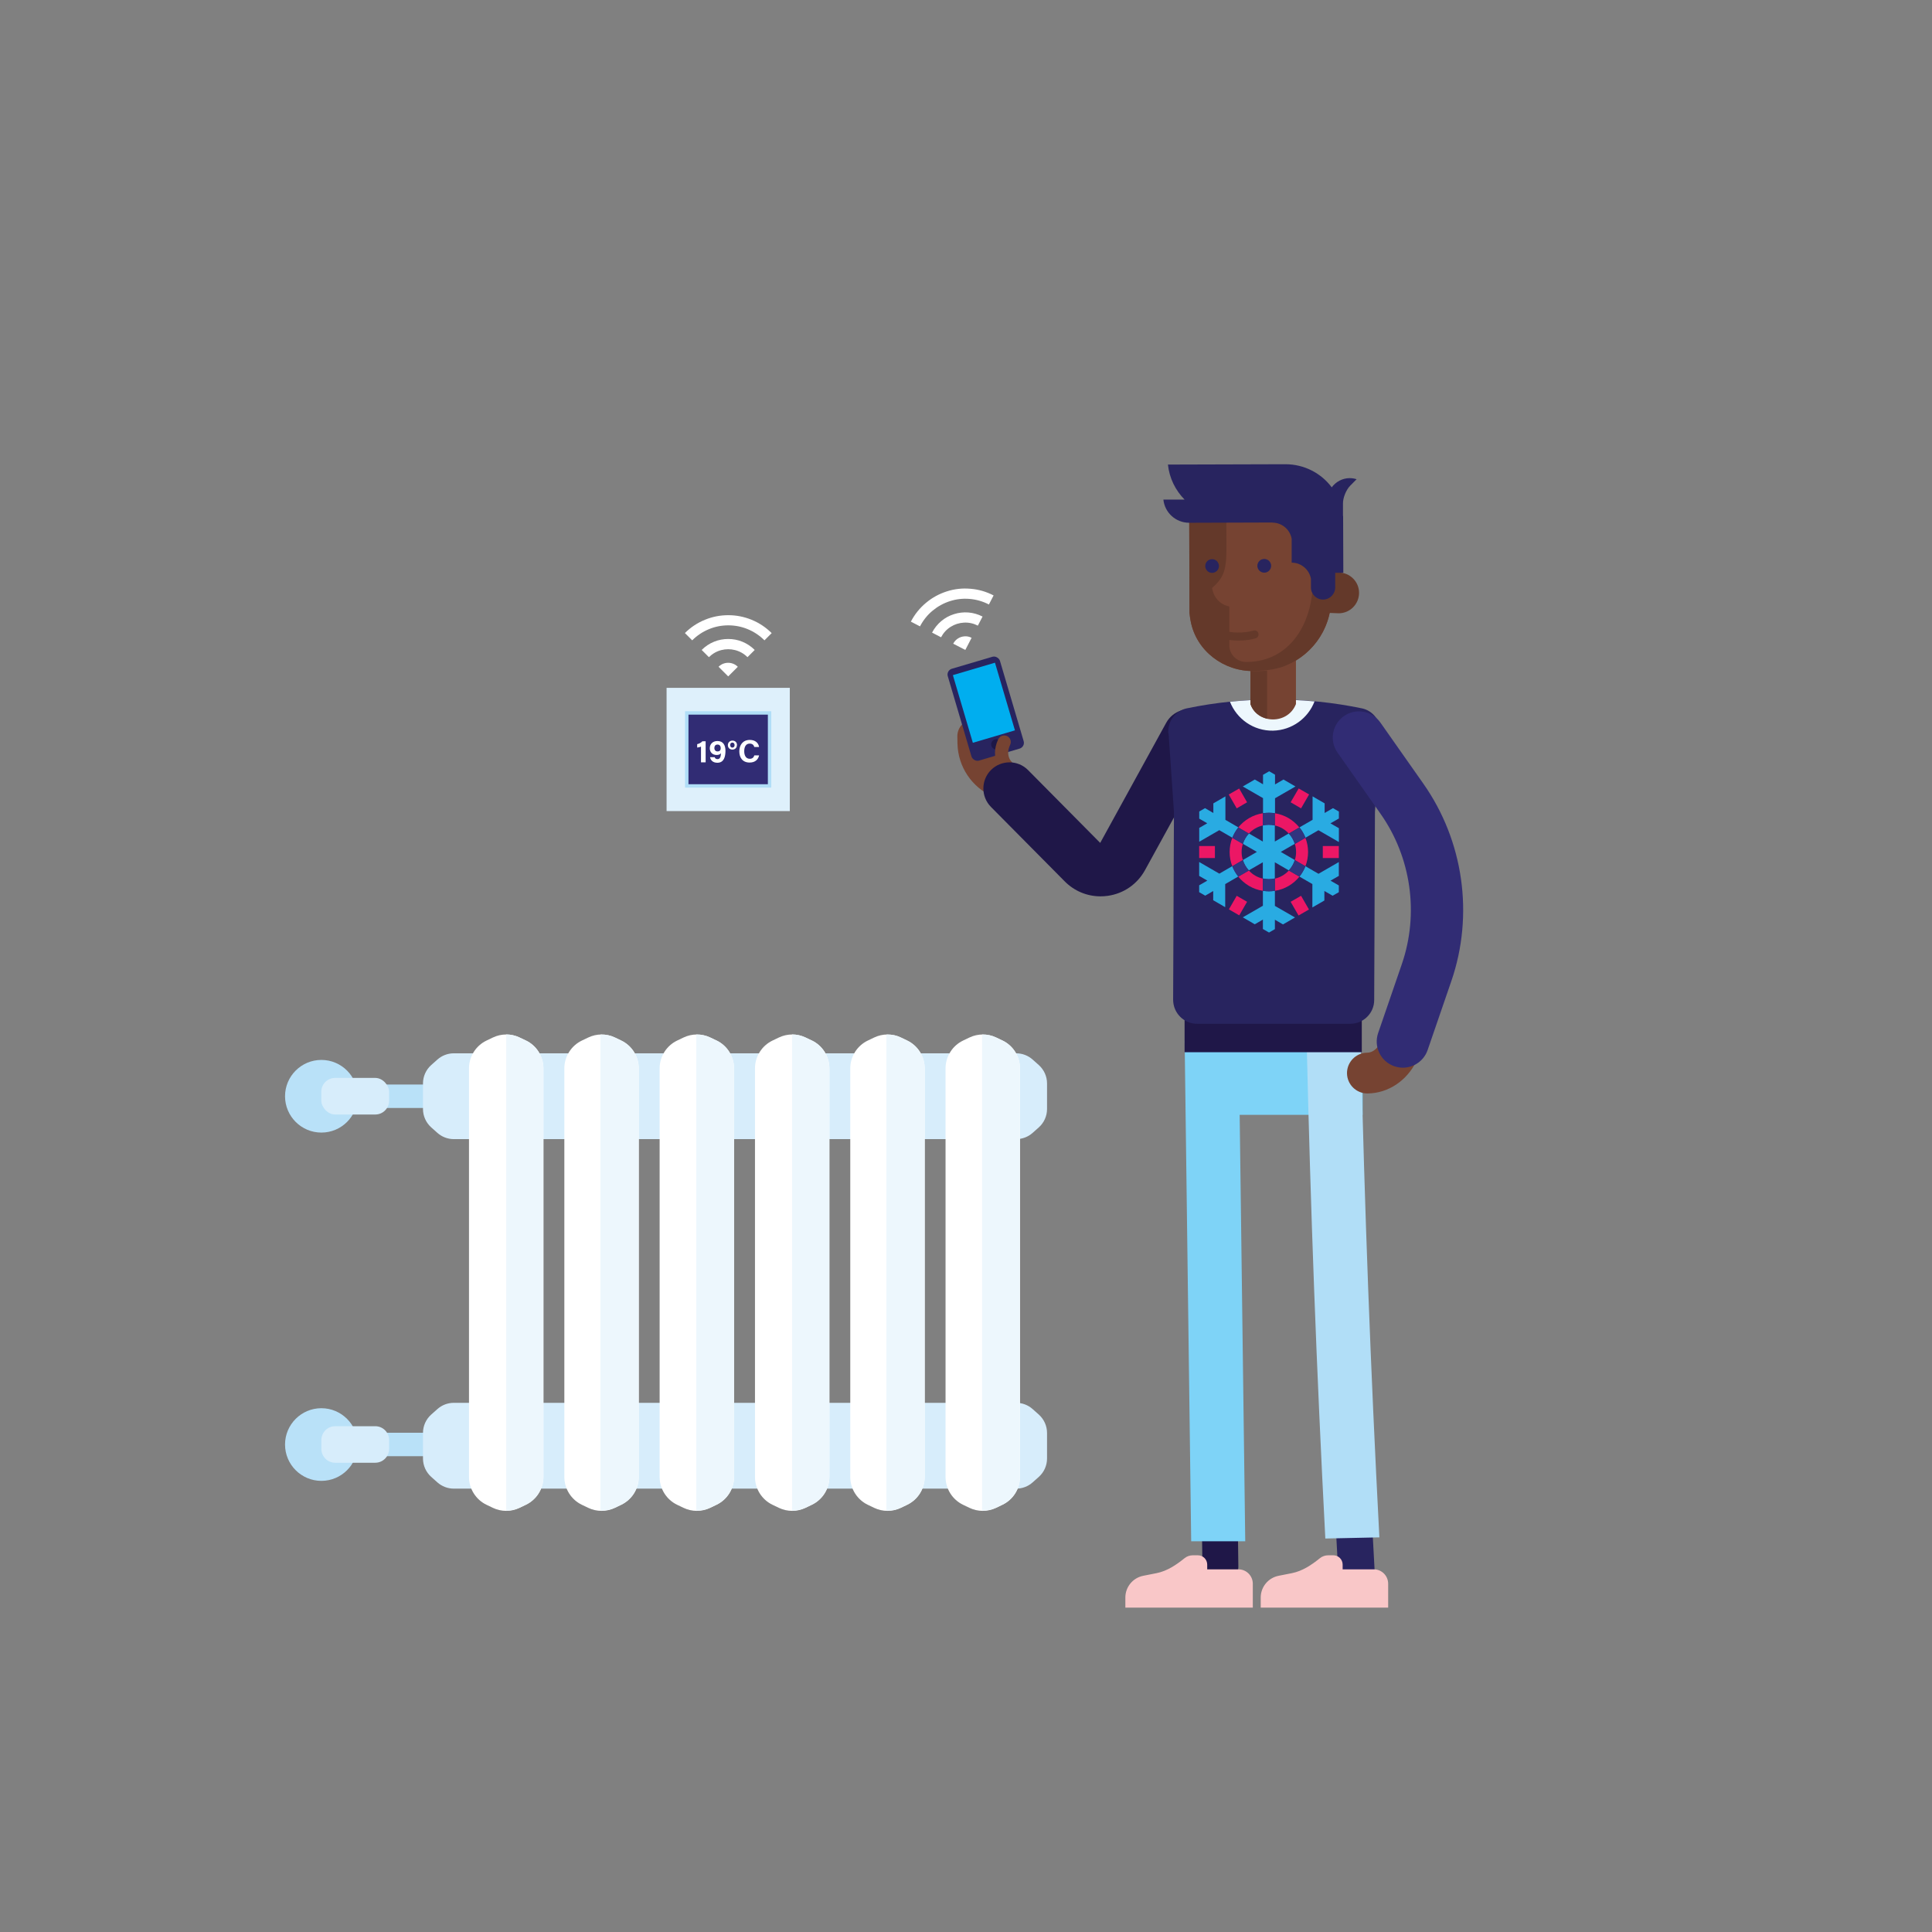 <?xml version="1.0" encoding="UTF-8"?><svg id="Layer_1" xmlns="http://www.w3.org/2000/svg" viewBox="0 0 283.46 283.46"><rect x="0" y="0" width="283.46" height="283.46" fill="#808080" stroke="none"/><defs><style>.cls-1{fill:#f9c7c8;}.cls-1,.cls-2,.cls-3,.cls-4,.cls-5,.cls-6,.cls-7,.cls-8,.cls-9,.cls-10,.cls-11,.cls-12,.cls-13,.cls-14,.cls-15,.cls-16,.cls-17,.cls-18{stroke-width:0px;}.cls-2{fill:#764332;}.cls-3{fill:#28245f;}.cls-4{fill:#64392a;}.cls-5{fill:#29abe2;}.cls-6{fill:#31347f;}.cls-7{fill:#1d1747;}.cls-8{fill:#1f1748;}.cls-9{fill:#def0fb;}.cls-10{fill:#d7edfb;}.cls-11{fill:#b1def7;}.cls-12{fill:#b9e1f8;}.cls-13{fill:#312c74;}.cls-14{fill:#7ed3f7;}.cls-15{fill:#fff;}.cls-16{fill:#ec1765;}.cls-17{fill:#edf7fd;}.cls-18{fill:#00aeef;}</style></defs><path class="cls-2" d="m147.88,117.61c-.33,0-.67-.07-1-.21l-1.21-.53c-3.08-1.35-5.11-4.38-5.19-7.74l-.02-1.05c-.03-1.38,1.06-2.52,2.44-2.56,1.39-.04,2.52,1.06,2.55,2.44l.02,1.05c.03,1.42.89,2.7,2.2,3.27l1.21.53c1.27.55,1.84,2.03,1.29,3.29-.41.94-1.33,1.5-2.29,1.5Z"/><rect class="cls-3" x="140.63" y="96.95" width="7.98" height="14.05" rx=".88" ry=".88" transform="translate(-23.52 45.21) rotate(-16.45)"/><rect class="cls-18" x="141.14" y="97.93" width="6.44" height="10.35" transform="translate(-23.29 45.1) rotate(-16.45)"/><circle class="cls-7" cx="146.17" cy="109.21" r=".75"/><path class="cls-2" d="m147.73,113.41c-.23,0-.46-.08-.65-.25-.08-.07-1.95-1.85-.62-4.7.23-.48.8-.69,1.29-.47.48.23.69.8.46,1.28-.71,1.51.09,2.37.19,2.47.38.37.39.98.03,1.36-.19.2-.45.3-.7.3Z"/><rect class="cls-12" x="55.68" y="159.12" width="7.78" height="3.44"/><path class="cls-12" d="m52.48,160.84c0,2.95-2.39,5.33-5.33,5.33s-5.33-2.39-5.33-5.33,2.39-5.33,5.33-5.33,5.33,2.39,5.33,5.33Z"/><rect class="cls-10" x="47.14" y="158.15" width="9.95" height="5.37" rx="2.03" ry="2.03"/><rect class="cls-12" x="55.68" y="210.21" width="7.78" height="3.44"/><path class="cls-12" d="m52.48,211.94c0,2.95-2.39,5.33-5.33,5.33s-5.33-2.39-5.33-5.33,2.39-5.33,5.33-5.33,5.33,2.39,5.33,5.33Z"/><path class="cls-10" d="m49.18,209.25h5.88c1.12,0,2.03.91,2.03,2.03v1.3c0,1.12-.91,2.03-2.03,2.03h-5.88c-1.12,0-2.03-.91-2.03-2.03v-1.3c0-1.12.91-2.03,2.03-2.03Z"/><path class="cls-10" d="m149.1,205.82h-82.52c-.89,0-1.75.33-2.41.92l-.91.81c-.76.68-1.2,1.66-1.2,2.69v3.75c0,1.03.44,2,1.2,2.69l.91.81c.66.59,1.52.92,2.41.92h82.52c.89,0,1.75-.33,2.41-.92l.91-.81c.76-.68,1.2-1.66,1.2-2.69v-3.75c0-1.03-.44-2-1.2-2.69l-.91-.81c-.66-.59-1.52-.92-2.41-.92Z"/><path class="cls-10" d="m149.1,154.54h-82.52c-.89,0-1.75.33-2.41.92l-.91.81c-.76.68-1.2,1.66-1.2,2.69v3.75c0,1.03.44,2,1.2,2.69l.91.81c.66.59,1.52.92,2.41.92h82.52c.89,0,1.75-.33,2.41-.92l.91-.81c.76-.68,1.2-1.66,1.2-2.69v-3.75c0-1.03-.44-2-1.2-2.69l-.91-.81c-.66-.59-1.52-.92-2.41-.92Z"/><path class="cls-15" d="m72.32,152.22l-.92.44c-1.58.75-2.59,2.35-2.59,4.1v59.93c0,1.75,1.01,3.35,2.59,4.1l.92.44c1.23.59,2.66.59,3.9,0l.92-.44c1.58-.75,2.59-2.35,2.59-4.1v-59.93c0-1.75-1.01-3.35-2.59-4.1l-.92-.44c-1.23-.59-2.66-.59-3.9,0Z"/><path class="cls-15" d="m86.31,152.22l-.92.44c-1.58.75-2.59,2.35-2.59,4.1v59.93c0,1.75,1.01,3.35,2.59,4.1l.92.44c1.23.59,2.66.59,3.9,0l.92-.44c1.58-.75,2.59-2.35,2.59-4.1v-59.93c0-1.75-1.01-3.35-2.59-4.1l-.92-.44c-1.23-.59-2.66-.59-3.9,0Z"/><path class="cls-15" d="m100.29,152.22l-.92.44c-1.58.75-2.59,2.35-2.59,4.1v59.93c0,1.75,1.01,3.35,2.59,4.1l.92.44c1.23.59,2.66.59,3.9,0l.92-.44c1.58-.75,2.59-2.35,2.59-4.1v-59.93c0-1.75-1.01-3.35-2.59-4.1l-.92-.44c-1.23-.59-2.66-.59-3.9,0Z"/><path class="cls-15" d="m114.28,152.22l-.92.44c-1.58.75-2.59,2.35-2.59,4.1v59.93c0,1.75,1.01,3.35,2.59,4.1l.92.44c1.23.59,2.66.59,3.9,0l.92-.44c1.58-.75,2.59-2.35,2.59-4.1v-59.93c0-1.75-1.01-3.35-2.59-4.1l-.92-.44c-1.23-.59-2.66-.59-3.9,0Z"/><path class="cls-15" d="m128.26,152.22l-.92.44c-1.58.75-2.59,2.35-2.59,4.1v59.93c0,1.75,1.01,3.35,2.59,4.1l.92.44c1.23.59,2.66.59,3.9,0l.92-.44c1.58-.75,2.59-2.35,2.59-4.1v-59.93c0-1.75-1.01-3.35-2.59-4.1l-.92-.44c-1.23-.59-2.66-.59-3.9,0Z"/><path class="cls-15" d="m142.24,152.22l-.92.44c-1.58.75-2.59,2.35-2.59,4.1v59.93c0,1.75,1.01,3.35,2.59,4.1l.92.44c1.23.59,2.66.59,3.9,0l.92-.44c1.58-.75,2.59-2.35,2.59-4.1v-59.93c0-1.75-1.01-3.35-2.59-4.1l-.92-.44c-1.23-.59-2.66-.59-3.9,0Z"/><path class="cls-17" d="m77.14,152.65l-.92-.44c-.62-.29-1.28-.44-1.95-.44v69.88c.67,0,1.33-.15,1.95-.44l.92-.44c1.58-.75,2.59-2.35,2.59-4.1v-59.93c0-1.75-1.01-3.35-2.59-4.1Z"/><path class="cls-17" d="m91.12,152.65l-.92-.44c-.66-.31-1.38-.45-2.1-.42v69.85c.72.02,1.44-.11,2.1-.42l.92-.44c1.58-.75,2.59-2.35,2.59-4.1v-59.93c0-1.75-1.01-3.35-2.59-4.1Z"/><path class="cls-17" d="m105.11,152.65l-.92-.44c-.64-.3-1.34-.44-2.03-.43v69.86c.69.01,1.39-.12,2.03-.43l.92-.44c1.58-.75,2.59-2.35,2.59-4.1v-59.93c0-1.75-1.01-3.35-2.59-4.1Z"/><path class="cls-17" d="m119.09,152.65l-.92-.44c-.62-.29-1.29-.44-1.96-.44v69.88c.67,0,1.34-.14,1.96-.44l.92-.44c1.58-.75,2.59-2.35,2.59-4.1v-59.93c0-1.75-1.01-3.35-2.59-4.1Z"/><path class="cls-17" d="m133.08,152.65l-.92-.44c-.67-.32-1.39-.45-2.11-.42v69.85c.72.03,1.44-.1,2.11-.42l.92-.44c1.58-.75,2.59-2.35,2.59-4.1v-59.93c0-1.75-1.01-3.35-2.59-4.1Z"/><path class="cls-17" d="m147.06,152.65l-.92-.44c-.65-.31-1.35-.44-2.05-.43v69.86c.7.01,1.4-.12,2.05-.43l.92-.44c1.58-.75,2.59-2.35,2.59-4.1v-59.93c0-1.75-1.01-3.35-2.59-4.1Z"/><path class="cls-8" d="m161.46,131.51c-1.97,0-3.85-.78-5.26-2.21l-10.81-10.91c-1.49-1.51-1.48-3.94.02-5.43,1.51-1.49,3.94-1.48,5.43.03l10.58,10.68,9.68-17.62c1.02-1.86,3.35-2.54,5.22-1.52,1.86,1.02,2.54,3.36,1.52,5.22l-9.84,17.9c-1.14,2.08-3.14,3.46-5.49,3.79-.35.05-.71.07-1.06.07Z"/><path class="cls-8" d="m176.31,221.45l.11,8.44c.02,1.35,1.21,2.43,2.67,2.42,1.46-.02,2.62-1.13,2.6-2.48l-.11-8.44-5.27.07Z"/><path class="cls-14" d="m182.7,226.13l-.96-73.47c-.03-2.03-1.82-3.66-4.01-3.63-2.19.03-3.94,1.7-3.92,3.73l.96,73.37h7.93Z"/><path class="cls-14" d="m187.13,146.35c-7.06,0-12.79,6.4-12.79,14.3v2.92s25.59,0,25.59,0v-2.92c0-7.9-5.73-14.3-12.8-14.3Z"/><path class="cls-3" d="m195.88,222.12l.46,8.53c.08,1.37,1.34,2.4,2.81,2.32,1.47-.09,2.61-1.26,2.53-2.62l-.46-8.5-5.34.27Z"/><path class="cls-11" d="m202.38,225.57c-1.3-24.94-2.16-47.97-2.74-72.97-.04-2.02-1.85-3.62-4.04-3.58-2.19.04-3.93,1.73-3.89,3.75.58,24.98,1.44,47.97,2.74,72.96l7.93-.17Z"/><path class="cls-1" d="m179.44,230.25h2.26c1.17,0,2.11.95,2.11,2.12,0,2.03,0,3.5,0,3.5h-18.7v-1.48c0-1.55,1.09-2.88,2.61-3.19l1.97-.39c1.55-.31,2.87-1.2,4.1-2.19.33-.27.76-.43,1.22-.43h.74c.76,0,1.37.61,1.37,1.37v.69s2.31,0,2.31,0Z"/><path class="cls-1" d="m199.3,230.25h2.26c1.17,0,2.11.95,2.11,2.12,0,2.03,0,3.5,0,3.5h-18.7v-1.48c0-1.55,1.09-2.88,2.61-3.19l1.97-.39c1.55-.31,2.87-1.2,4.1-2.19.33-.27.76-.43,1.22-.43h.75c.76,0,1.37.61,1.37,1.37v.69s2.31,0,2.31,0Z"/><rect class="cls-8" x="173.8" y="147.44" width="26" height="6.94" transform="translate(373.6 301.82) rotate(-180)"/><path class="cls-3" d="m171.45,107.59l.79,11.53c0,.09,0,.17,0,.26l-.12,27.3c0,1.94,1.57,3.53,3.51,3.53h22.48c1.93,0,3.51-1.56,3.51-3.49l.11-27.34c0-.08,0-.15,0-.23l.8-11.55c.12-1.72-1.02-3.32-2.71-3.67-8.22-1.71-17.11-1.79-25.7,0-1.69.35-2.83,1.95-2.71,3.67Z"/><path class="cls-17" d="m192.87,102.9c-.94,2.47-3.3,4.24-6.1,4.3-2.86.05-5.32-1.72-6.31-4.24,4.16-.43,8.32-.43,12.4-.05Z"/><path class="cls-16" d="m183.23,127.72l-1.55.9c.88,1.09,2.15,1.86,3.6,2.08v-1.79c-.8-.18-1.51-.6-2.05-1.19m5.87,0c-.54.58-1.25,1.01-2.05,1.19v1.79c1.45-.22,2.72-.99,3.6-2.08l-1.55-.9m-8.3-4.79c-.25.65-.39,1.35-.39,2.08s.14,1.44.39,2.08l1.55-.9c-.12-.38-.18-.77-.18-1.19s.06-.81.18-1.19l-1.55-.9m10.73,0l-1.55.9c.12.38.18.77.18,1.19s-.06.81-.18,1.19l1.55.9c.25-.65.39-1.35.39-2.08s-.14-1.44-.39-2.08m-4.49-3.61v1.79c.8.18,1.51.6,2.05,1.19l1.55-.9c-.88-1.09-2.15-1.86-3.6-2.08m-1.76,0c-1.45.22-2.72.99-3.6,2.08l1.55.9c.54-.58,1.25-1.01,2.05-1.19v-1.79"/><polyline class="cls-16" points="190.54 115.68 192.07 116.56 190.89 118.6 189.36 117.71 190.54 115.68"/><polyline class="cls-16" points="194.08 124.13 196.43 124.13 196.43 125.89 194.08 125.89 194.08 124.13"/><polyline class="cls-16" points="190.89 131.43 192.05 133.44 190.52 134.32 189.36 132.31 190.89 131.43"/><polyline class="cls-16" points="181.45 131.43 182.97 132.31 181.82 134.3 180.3 133.42 181.45 131.43"/><polyline class="cls-16" points="175.94 124.13 178.25 124.13 178.25 125.89 175.94 125.89 175.94 124.13"/><polyline class="cls-16" points="181.81 115.69 182.97 117.71 181.45 118.6 180.28 116.57 181.81 115.69"/><path class="cls-5" d="m187.05,130.7c-.29.04-.58.07-.88.07s-.59-.02-.88-.07v2.19s-2.95,1.7-2.95,1.7l1.76,1.02,1.19-.69v1.38s.9.52.9.52l.86-.5v-1.38s1.19.69,1.19.69l1.76-1.02-2.95-1.7v-2.21m9.38-4.22l-2.98,1.72-1.92-1.11c-.22.55-.52,1.07-.88,1.52l1.9,1.1v3.43s1.76-1.02,1.76-1.02v-1.4s1.21.7,1.21.7l.91-.52v-.99s-1.22-.7-1.22-.7l1.22-.7v-2.03m-20.49,0v2.03s1.2.69,1.2.69l-1.2.69v1.01s.89.51.89.51l1.17-.68v1.35s1.76,1.02,1.76,1.02v-3.39s1.92-1.11,1.92-1.11c-.37-.46-.67-.97-.88-1.52l-1.9,1.1-2.96-1.71m10.22-5.47c-.3,0-.6.03-.88.1v2.37s-2.05-1.19-2.05-1.19c-.4.43-.7.95-.88,1.52l2.06,1.19-2.06,1.19c.18.57.48,1.09.88,1.52l2.05-1.19v2.37c.28.06.58.1.88.1s.6-.03.88-.1v-2.37s2.05,1.19,2.05,1.19c.4-.43.7-.95.88-1.52l-2.06-1.19,2.06-1.19c-.18-.57-.48-1.09-.88-1.52l-2.05,1.19v-2.37c-.28-.06-.58-.1-.88-.1m-6.38-4.15l-1.76,1.02v1.41s-1.22-.71-1.22-.71l-.85.49v1.05s1.18.68,1.18.68l-1.18.68v2.03s2.94-1.7,2.94-1.7l1.92,1.11c.22-.55.52-1.07.88-1.52l-1.9-1.1v-3.45m12.79-.01v3.45s-1.92,1.11-1.92,1.11c.37.46.67.97.88,1.52l1.9-1.1,3,1.73v-2.03s-1.24-.71-1.24-.71l1.24-.71v-1.02s-.87-.5-.87-.5l-1.22.71v-1.41s-1.76-1.02-1.76-1.02m-6.38-3.69l-.9.52v1.39s-1.21-.7-1.21-.7l-1.76,1.02,2.97,1.71v2.21c.29-.04.58-.07.88-.07s.59.02.88.07v-2.19s3-1.73,3-1.73l-1.76-1.02-1.24.72v-1.43s-.86-.5-.86-.5"/><path class="cls-6" d="m187.05,128.91c-.28.06-.58.1-.88.1s-.6-.03-.88-.1v1.79c.29.04.58.07.88.07s.59-.02.88-.07v-1.79m-4.7-2.71l-1.55.9c.22.55.52,1.07.88,1.52l1.55-.9c-.4-.43-.7-.95-.88-1.52m7.63,0c-.18.57-.48,1.09-.88,1.52l1.55.9c.37-.46.67-.97.88-1.52l-1.55-.9m.67-4.79l-1.55.9c.4.43.7.95.88,1.52l1.55-.9c-.22-.55-.52-1.07-.88-1.52m-8.97,0c-.37.46-.67.97-.88,1.52l1.55.9c.18-.57.48-1.09.88-1.52l-1.55-.9m4.48-2.15c-.3,0-.59.02-.88.07v1.79c.28-.06.58-.1.88-.1s.6.03.88.1v-1.79c-.29-.04-.58-.07-.88-.07"/><path class="cls-2" d="m190.14,103.32v-11.15s-5.31-3.33-5.31-3.33l-1.36,3.33v11.15c1,2.91,5.45,3.05,6.66,0Z"/><path class="cls-4" d="m185.91,97.49v7.95c-1.08-.25-2.03-.95-2.44-2.12v-5.84h2.44Z"/><path class="cls-2" d="m174.48,75.95l.04,13.97c.04.42.1.84.18,1.25.83,4.34,4.84,7.36,9.26,7.29.39,0,.64,0,.66,0,5.92-.02,10.71-4.83,10.69-10.76l-.04-11.81-20.79.07Z"/><path class="cls-4" d="m174.7,91.17c-.08-.41-.14-.83-.18-1.25l-.04-13.97,5.44-.02c.01,1.82.03,3.71.02,4.73,0,3.08-.48,4.18-2.11,5.61.45,2.47,2.53,2.7,2.53,2.7v5.69c0,1.31,1.03,2.39,2.34,2.46h0c.09,0,.17,0,.25,0,6.13-.04,9.71-5.44,9.67-12.07l-.06-9.16h2.72s.04,11.8.04,11.8c.02,4.81-3.14,8.89-7.5,10.26,0,0-.02,0-.03,0-1.49.47-3.68.49-3.83.5-4.42.07-8.43-2.95-9.26-7.29Z"/><path class="cls-4" d="m196.4,84c1.65,0,3,1.33,3,2.98,0,1.65-1.33,3-2.99,3l-3.06-.12.16-5.98,2.88.12Z"/><path class="cls-3" d="m171.36,68.16l17.22-.05c2.79,0,5.26,1.32,6.81,3.39.6-.81,1.56-1.35,2.64-1.35.35,0,.69.06,1.01.16l-.94.95c-.59.59-1.07,1.76-1.06,2.6v1.81s.01.05.02.07l.03,8.3h-1.19s0,2.14,0,2.14c0,.98-.79,1.78-1.78,1.79-.98,0-1.78-.79-1.78-1.77v-1.29c-.25-1.34-1.42-2.36-2.83-2.36v-3.52c-.25-1.34-1.42-2.35-2.83-2.35v-.02s-12.21.04-12.21.04c-1.96,0-3.58-1.48-3.78-3.4h3.11c-1.33-1.35-2.23-3.13-2.44-5.12Z"/><path class="cls-3" d="m177.83,82.04h0c.27,0,.52.1.71.29.19.19.3.44.3.71,0,.27-.1.52-.29.71-.19.19-.44.3-.71.3,0,0,0,0,0,0-.27,0-.52-.1-.71-.29-.19-.19-.3-.44-.3-.71,0-.56.45-1.01,1-1.01Z"/><path class="cls-3" d="m185.49,82.01h0c.27,0,.52.1.71.29.19.19.3.44.3.71,0,.56-.45,1.01-1,1.01h0c-.27,0-.52-.1-.72-.29-.19-.19-.3-.44-.3-.71,0-.56.45-1.01,1-1.01Z"/><path class="cls-4" d="m180.41,93.9c1.12.14,2.52.13,3.82-.25.31-.09.49-.42.4-.73-.09-.32-.42-.5-.73-.4-1.5.44-3.29.32-4.41,0-.31-.09-.64.09-.73.4-.09.31.09.64.41.73.35.1.77.19,1.24.25Z"/><path class="cls-2" d="m207.81,155.7c-1.39,2.86-4.14,4.71-7.17,4.73-1.65.01-3-1.32-3.01-2.97,0-.17.01-.34.04-.5.23-1.41,1.45-2.5,2.93-2.51.77,0,1.56-.63,1.93-1.52.13-.3.32-.55.53-.78l4.76,3.55Z"/><path class="cls-13" d="m205.83,156.65c-.41,0-.83-.07-1.25-.21-2.01-.69-3.07-2.87-2.38-4.88l3.48-10.12c2.54-7.41,1.37-15.66-3.14-22.06l-6.3-8.96c-1.22-1.73-.8-4.13.93-5.35,1.73-1.22,4.13-.81,5.35.93l6.3,8.96c5.92,8.41,7.46,19.25,4.12,28.98l-3.48,10.12c-.55,1.59-2.04,2.59-3.63,2.59Z"/><rect class="cls-9" x="97.8" y="100.92" width="18.08" height="18.08"/><rect class="cls-13" x="100.77" y="104.6" width="12.15" height="10.71"/><path class="cls-11" d="m113.16,115.56h-12.65v-11.21h12.65v11.21Zm-12.15-.5h11.65v-10.21h-11.65v10.21Z"/><path class="cls-15" d="m102.85,111.84v-2.3c-.14.07-.4.12-.56.14v-.5c.29-.06.59-.22.76-.42h.48v3.09h-.68Z"/><path class="cls-15" d="m104.85,111.08c.06.18.17.3.43.3.44,0,.48-.53.5-.87-.13.18-.37.26-.64.26-.64,0-1-.44-1-.99,0-.6.42-1.06,1.13-1.06.87,0,1.17.67,1.17,1.43,0,.87-.22,1.76-1.19,1.76-.72,0-1.01-.44-1.07-.82h.67Zm-.04-1.34c0,.31.18.51.47.51s.46-.15.46-.49c0-.21-.08-.52-.47-.52-.31,0-.46.22-.46.51Z"/><path class="cls-15" d="m108.12,109.31c0,.42-.29.67-.67.67s-.66-.27-.66-.65.29-.67.67-.67c.42,0,.67.29.67.65Zm-.99.01c0,.21.12.37.32.37s.33-.16.33-.37c0-.18-.11-.37-.33-.37s-.32.16-.32.37Z"/><path class="cls-15" d="m111.37,110.84c-.13.6-.58,1.04-1.39,1.04-1.03,0-1.51-.73-1.51-1.64s.5-1.68,1.54-1.68c.86,0,1.28.5,1.36,1.04h-.7c-.07-.25-.24-.5-.68-.5-.58,0-.8.52-.8,1.11,0,.54.19,1.12.82,1.12.46,0,.6-.3.66-.5h.7Z"/><path class="cls-15" d="m100.48,92.89c.86-.86,1.86-1.52,2.98-1.97,1.08-.44,2.21-.66,3.39-.66s2.3.22,3.39.66c1.12.45,2.11,1.11,2.98,1.97l-1.06,1.06c-.72-.72-1.55-1.27-2.48-1.65-.9-.37-1.85-.55-2.82-.55-.98,0-1.92.18-2.82.55-.93.38-1.76.93-2.48,1.65l-1.06-1.06Zm2.47,2.47c.53-.53,1.13-.93,1.82-1.21.66-.27,1.36-.4,2.07-.4.72,0,1.41.13,2.07.4.68.28,1.29.68,1.82,1.21l-1.06,1.06c-.51-.51-1.12-.86-1.82-1.04-.67-.17-1.35-.17-2.02,0-.7.18-1.3.53-1.82,1.04l-1.06-1.06Zm2.47,2.47c.25-.25.55-.43.9-.52.34-.09.69-.09,1.03,0,.34.09.64.26.9.52l-1.41,1.41-1.41-1.41Z"/><path class="cls-15" d="m133.64,91.21c.56-1.08,1.31-2.01,2.24-2.78.9-.75,1.91-1.3,3.03-1.66s2.26-.49,3.43-.39c1.21.09,2.35.42,3.44.98l-.69,1.33c-.91-.47-1.86-.74-2.86-.82-.97-.08-1.93.03-2.86.33-.93.3-1.77.76-2.52,1.38-.78.64-1.4,1.42-1.87,2.32l-1.33-.69Zm3.11,1.61c.34-.66.8-1.23,1.36-1.7.55-.46,1.17-.8,1.85-1.01.68-.22,1.38-.3,2.1-.25.74.06,1.43.26,2.1.6l-.69,1.33c-.65-.33-1.33-.48-2.05-.44-.69.04-1.34.24-1.93.61-.61.38-1.08.9-1.42,1.54l-1.33-.69Zm3.11,1.61c.17-.32.4-.57.7-.76.3-.19.63-.29.98-.31.36-.02.69.05,1.01.22l-.92,1.78-1.78-.92Z"/></svg>